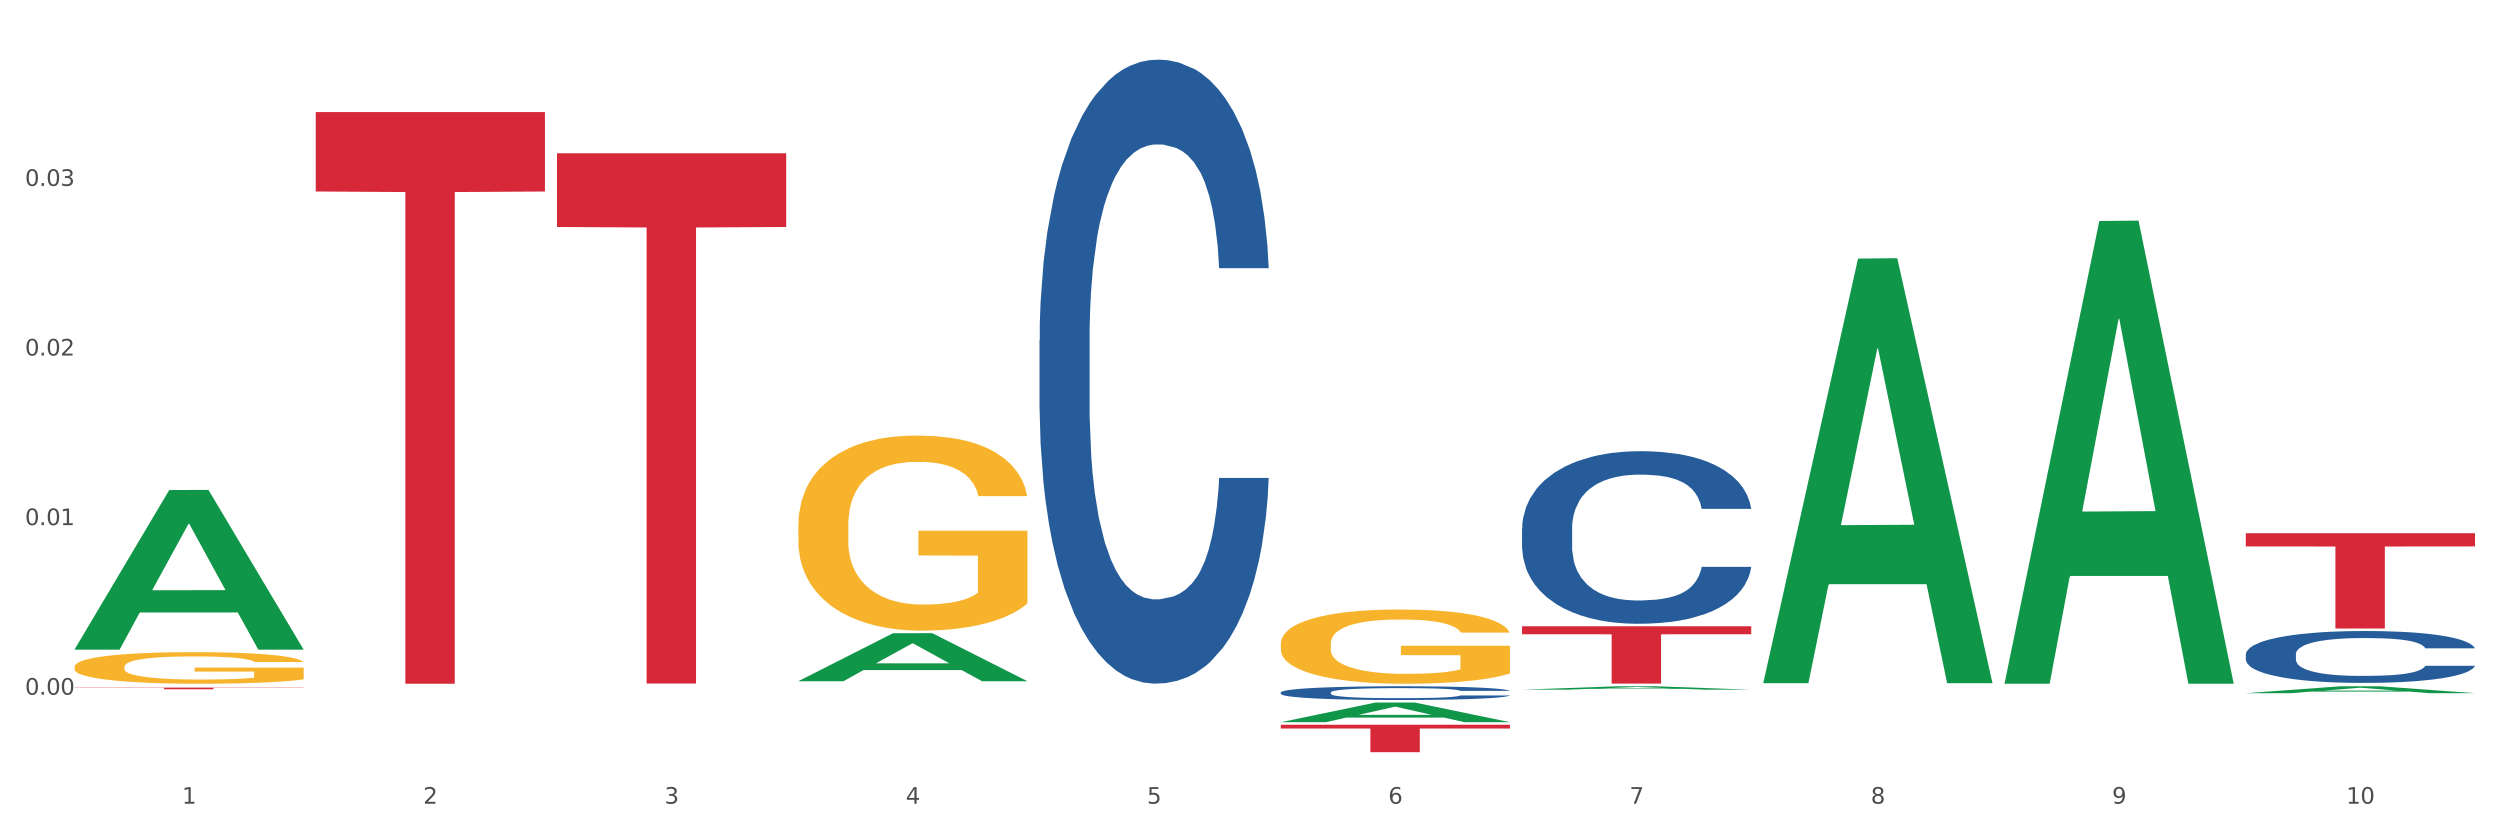 <?xml version="1.0" encoding="utf-8" standalone="no"?>
<!DOCTYPE svg PUBLIC "-//W3C//DTD SVG 1.1//EN"
  "http://www.w3.org/Graphics/SVG/1.1/DTD/svg11.dtd">
<svg xmlns:xlink="http://www.w3.org/1999/xlink" width="1080pt" height="360pt" viewBox="0 0 1080 360" xmlns="http://www.w3.org/2000/svg" version="1.1">
 <rect x="0" y="0" width="1080" height="360" fill="#333333" stroke="none"/>
 <defs>
  <style type="text/css">*{stroke-linejoin: round; stroke-linecap: butt}</style>
 </defs>
 <g id="figure_1">
  <g id="patch_1">
   <path d="M 0 360 
L 1080 360 
L 1080 0 
L 0 0 
z
" style="fill: #ffffff; stroke: #ffffff; stroke-linejoin: miter"/>
  </g>
  <g id="axes_1">
   <g id="matplotlib.axis_1">
    <g id="xtick_1">
     <g id="text_1">
      <!-- 1 -->
      <g style="fill: #4d4d4d" transform="translate(78.627 347.204) scale(0.096 -0.096)">
       <defs>
        <path id="DejaVuSans-31" d="M 794 531 
L 1825 531 
L 1825 4091 
L 703 3866 
L 703 4441 
L 1819 4666 
L 2450 4666 
L 2450 531 
L 3481 531 
L 3481 0 
L 794 0 
L 794 531 
z
" transform="scale(0.016)"/>
       </defs>
       <use xlink:href="#DejaVuSans-31"/>
      </g>
     </g>
    </g>
    <g id="xtick_2">
     <g id="text_2">
      <!-- 2 -->
      <g style="fill: #4d4d4d" transform="translate(182.851 347.204) scale(0.096 -0.096)">
       <defs>
        <path id="DejaVuSans-32" d="M 1228 531 
L 3431 531 
L 3431 0 
L 469 0 
L 469 531 
Q 828 903 1448 1529 
Q 2069 2156 2228 2338 
Q 2531 2678 2651 2914 
Q 2772 3150 2772 3378 
Q 2772 3750 2511 3984 
Q 2250 4219 1831 4219 
Q 1534 4219 1204 4116 
Q 875 4013 500 3803 
L 500 4441 
Q 881 4594 1212 4672 
Q 1544 4750 1819 4750 
Q 2544 4750 2975 4387 
Q 3406 4025 3406 3419 
Q 3406 3131 3298 2873 
Q 3191 2616 2906 2266 
Q 2828 2175 2409 1742 
Q 1991 1309 1228 531 
z
" transform="scale(0.016)"/>
       </defs>
       <use xlink:href="#DejaVuSans-32"/>
      </g>
     </g>
    </g>
    <g id="xtick_3">
     <g id="text_3">
      <!-- 3 -->
      <g style="fill: #4d4d4d" transform="translate(287.074 347.204) scale(0.096 -0.096)">
       <defs>
        <path id="DejaVuSans-33" d="M 2597 2516 
Q 3050 2419 3304 2112 
Q 3559 1806 3559 1356 
Q 3559 666 3084 287 
Q 2609 -91 1734 -91 
Q 1441 -91 1130 -33 
Q 819 25 488 141 
L 488 750 
Q 750 597 1062 519 
Q 1375 441 1716 441 
Q 2309 441 2620 675 
Q 2931 909 2931 1356 
Q 2931 1769 2642 2001 
Q 2353 2234 1838 2234 
L 1294 2234 
L 1294 2753 
L 1863 2753 
Q 2328 2753 2575 2939 
Q 2822 3125 2822 3475 
Q 2822 3834 2567 4026 
Q 2313 4219 1838 4219 
Q 1578 4219 1281 4162 
Q 984 4106 628 3988 
L 628 4550 
Q 988 4650 1302 4700 
Q 1616 4750 1894 4750 
Q 2613 4750 3031 4423 
Q 3450 4097 3450 3541 
Q 3450 3153 3228 2886 
Q 3006 2619 2597 2516 
z
" transform="scale(0.016)"/>
       </defs>
       <use xlink:href="#DejaVuSans-33"/>
      </g>
     </g>
    </g>
    <g id="xtick_4">
     <g id="text_4">
      <!-- 4 -->
      <g style="fill: #4d4d4d" transform="translate(391.298 347.204) scale(0.096 -0.096)">
       <defs>
        <path id="DejaVuSans-34" d="M 2419 4116 
L 825 1625 
L 2419 1625 
L 2419 4116 
z
M 2253 4666 
L 3047 4666 
L 3047 1625 
L 3713 1625 
L 3713 1100 
L 3047 1100 
L 3047 0 
L 2419 0 
L 2419 1100 
L 313 1100 
L 313 1709 
L 2253 4666 
z
" transform="scale(0.016)"/>
       </defs>
       <use xlink:href="#DejaVuSans-34"/>
      </g>
     </g>
    </g>
    <g id="xtick_5">
     <g id="text_5">
      <!-- 5 -->
      <g style="fill: #4d4d4d" transform="translate(495.522 347.204) scale(0.096 -0.096)">
       <defs>
        <path id="DejaVuSans-35" d="M 691 4666 
L 3169 4666 
L 3169 4134 
L 1269 4134 
L 1269 2991 
Q 1406 3038 1543 3061 
Q 1681 3084 1819 3084 
Q 2600 3084 3056 2656 
Q 3513 2228 3513 1497 
Q 3513 744 3044 326 
Q 2575 -91 1722 -91 
Q 1428 -91 1123 -41 
Q 819 9 494 109 
L 494 744 
Q 775 591 1075 516 
Q 1375 441 1709 441 
Q 2250 441 2565 725 
Q 2881 1009 2881 1497 
Q 2881 1984 2565 2268 
Q 2250 2553 1709 2553 
Q 1456 2553 1204 2497 
Q 953 2441 691 2322 
L 691 4666 
z
" transform="scale(0.016)"/>
       </defs>
       <use xlink:href="#DejaVuSans-35"/>
      </g>
     </g>
    </g>
    <g id="xtick_6">
     <g id="text_6">
      <!-- 6 -->
      <g style="fill: #4d4d4d" transform="translate(599.745 347.204) scale(0.096 -0.096)">
       <defs>
        <path id="DejaVuSans-36" d="M 2113 2584 
Q 1688 2584 1439 2293 
Q 1191 2003 1191 1497 
Q 1191 994 1439 701 
Q 1688 409 2113 409 
Q 2538 409 2786 701 
Q 3034 994 3034 1497 
Q 3034 2003 2786 2293 
Q 2538 2584 2113 2584 
z
M 3366 4563 
L 3366 3988 
Q 3128 4100 2886 4159 
Q 2644 4219 2406 4219 
Q 1781 4219 1451 3797 
Q 1122 3375 1075 2522 
Q 1259 2794 1537 2939 
Q 1816 3084 2150 3084 
Q 2853 3084 3261 2657 
Q 3669 2231 3669 1497 
Q 3669 778 3244 343 
Q 2819 -91 2113 -91 
Q 1303 -91 875 529 
Q 447 1150 447 2328 
Q 447 3434 972 4092 
Q 1497 4750 2381 4750 
Q 2619 4750 2861 4703 
Q 3103 4656 3366 4563 
z
" transform="scale(0.016)"/>
       </defs>
       <use xlink:href="#DejaVuSans-36"/>
      </g>
     </g>
    </g>
    <g id="xtick_7">
     <g id="text_7">
      <!-- 7 -->
      <g style="fill: #4d4d4d" transform="translate(703.969 347.204) scale(0.096 -0.096)">
       <defs>
        <path id="DejaVuSans-37" d="M 525 4666 
L 3525 4666 
L 3525 4397 
L 1831 0 
L 1172 0 
L 2766 4134 
L 525 4134 
L 525 4666 
z
" transform="scale(0.016)"/>
       </defs>
       <use xlink:href="#DejaVuSans-37"/>
      </g>
     </g>
    </g>
    <g id="xtick_8">
     <g id="text_8">
      <!-- 8 -->
      <g style="fill: #4d4d4d" transform="translate(808.193 347.204) scale(0.096 -0.096)">
       <defs>
        <path id="DejaVuSans-38" d="M 2034 2216 
Q 1584 2216 1326 1975 
Q 1069 1734 1069 1313 
Q 1069 891 1326 650 
Q 1584 409 2034 409 
Q 2484 409 2743 651 
Q 3003 894 3003 1313 
Q 3003 1734 2745 1975 
Q 2488 2216 2034 2216 
z
M 1403 2484 
Q 997 2584 770 2862 
Q 544 3141 544 3541 
Q 544 4100 942 4425 
Q 1341 4750 2034 4750 
Q 2731 4750 3128 4425 
Q 3525 4100 3525 3541 
Q 3525 3141 3298 2862 
Q 3072 2584 2669 2484 
Q 3125 2378 3379 2068 
Q 3634 1759 3634 1313 
Q 3634 634 3220 271 
Q 2806 -91 2034 -91 
Q 1263 -91 848 271 
Q 434 634 434 1313 
Q 434 1759 690 2068 
Q 947 2378 1403 2484 
z
M 1172 3481 
Q 1172 3119 1398 2916 
Q 1625 2713 2034 2713 
Q 2441 2713 2670 2916 
Q 2900 3119 2900 3481 
Q 2900 3844 2670 4047 
Q 2441 4250 2034 4250 
Q 1625 4250 1398 4047 
Q 1172 3844 1172 3481 
z
" transform="scale(0.016)"/>
       </defs>
       <use xlink:href="#DejaVuSans-38"/>
      </g>
     </g>
    </g>
    <g id="xtick_9">
     <g id="text_9">
      <!-- 9 -->
      <g style="fill: #4d4d4d" transform="translate(912.416 347.204) scale(0.096 -0.096)">
       <defs>
        <path id="DejaVuSans-39" d="M 703 97 
L 703 672 
Q 941 559 1184 500 
Q 1428 441 1663 441 
Q 2288 441 2617 861 
Q 2947 1281 2994 2138 
Q 2813 1869 2534 1725 
Q 2256 1581 1919 1581 
Q 1219 1581 811 2004 
Q 403 2428 403 3163 
Q 403 3881 828 4315 
Q 1253 4750 1959 4750 
Q 2769 4750 3195 4129 
Q 3622 3509 3622 2328 
Q 3622 1225 3098 567 
Q 2575 -91 1691 -91 
Q 1453 -91 1209 -44 
Q 966 3 703 97 
z
M 1959 2075 
Q 2384 2075 2632 2365 
Q 2881 2656 2881 3163 
Q 2881 3666 2632 3958 
Q 2384 4250 1959 4250 
Q 1534 4250 1286 3958 
Q 1038 3666 1038 3163 
Q 1038 2656 1286 2365 
Q 1534 2075 1959 2075 
z
" transform="scale(0.016)"/>
       </defs>
       <use xlink:href="#DejaVuSans-39"/>
      </g>
     </g>
    </g>
    <g id="xtick_10">
     <g id="text_10">
      <!-- 10 -->
      <g style="fill: #4d4d4d" transform="translate(1013.586 347.204) scale(0.096 -0.096)">
       <defs>
        <path id="DejaVuSans-30" d="M 2034 4250 
Q 1547 4250 1301 3770 
Q 1056 3291 1056 2328 
Q 1056 1369 1301 889 
Q 1547 409 2034 409 
Q 2525 409 2770 889 
Q 3016 1369 3016 2328 
Q 3016 3291 2770 3770 
Q 2525 4250 2034 4250 
z
M 2034 4750 
Q 2819 4750 3233 4129 
Q 3647 3509 3647 2328 
Q 3647 1150 3233 529 
Q 2819 -91 2034 -91 
Q 1250 -91 836 529 
Q 422 1150 422 2328 
Q 422 3509 836 4129 
Q 1250 4750 2034 4750 
z
" transform="scale(0.016)"/>
       </defs>
       <use xlink:href="#DejaVuSans-31"/>
       <use xlink:href="#DejaVuSans-30" transform="translate(63.623 0)"/>
      </g>
     </g>
    </g>
    <g id="xtick_11"/>
    <g id="xtick_12"/>
    <g id="xtick_13"/>
    <g id="xtick_14"/>
    <g id="xtick_15"/>
    <g id="xtick_16"/>
    <g id="xtick_17"/>
    <g id="xtick_18"/>
    <g id="xtick_19"/>
   </g>
   <g id="matplotlib.axis_2">
    <g id="ytick_1">
     <g id="text_11">
      <!-- 0.00 -->
      <g style="fill: #4d4d4d" transform="translate(10.8 300.116) scale(0.096 -0.096)">
       <defs>
        <path id="DejaVuSans-2e" d="M 684 794 
L 1344 794 
L 1344 0 
L 684 0 
L 684 794 
z
" transform="scale(0.016)"/>
       </defs>
       <use xlink:href="#DejaVuSans-30"/>
       <use xlink:href="#DejaVuSans-2e" transform="translate(63.623 0)"/>
       <use xlink:href="#DejaVuSans-30" transform="translate(95.41 0)"/>
       <use xlink:href="#DejaVuSans-30" transform="translate(159.033 0)"/>
      </g>
     </g>
    </g>
    <g id="ytick_2">
     <g id="text_12">
      <!-- 0.01 -->
      <g style="fill: #4d4d4d" transform="translate(10.8 226.849) scale(0.096 -0.096)">
       <use xlink:href="#DejaVuSans-30"/>
       <use xlink:href="#DejaVuSans-2e" transform="translate(63.623 0)"/>
       <use xlink:href="#DejaVuSans-30" transform="translate(95.41 0)"/>
       <use xlink:href="#DejaVuSans-31" transform="translate(159.033 0)"/>
      </g>
     </g>
    </g>
    <g id="ytick_3">
     <g id="text_13">
      <!-- 0.02 -->
      <g style="fill: #4d4d4d" transform="translate(10.8 153.581) scale(0.096 -0.096)">
       <use xlink:href="#DejaVuSans-30"/>
       <use xlink:href="#DejaVuSans-2e" transform="translate(63.623 0)"/>
       <use xlink:href="#DejaVuSans-30" transform="translate(95.41 0)"/>
       <use xlink:href="#DejaVuSans-32" transform="translate(159.033 0)"/>
      </g>
     </g>
    </g>
    <g id="ytick_4">
     <g id="text_14">
      <!-- 0.03 -->
      <g style="fill: #4d4d4d" transform="translate(10.8 80.314) scale(0.096 -0.096)">
       <use xlink:href="#DejaVuSans-30"/>
       <use xlink:href="#DejaVuSans-2e" transform="translate(63.623 0)"/>
       <use xlink:href="#DejaVuSans-30" transform="translate(95.41 0)"/>
       <use xlink:href="#DejaVuSans-33" transform="translate(159.033 0)"/>
      </g>
     </g>
    </g>
    <g id="ytick_5"/>
    <g id="ytick_6"/>
    <g id="ytick_7"/>
    <g id="ytick_8"/>
    <g id="ytick_9"/>
   </g>
   <g id="PolyCollection_1">
    <path d="M 32.175 280.521 
L 32.277 280.457 
L 73.107 211.698 
L 90.051 211.633 
L 131.187 280.651 
L 111.589 280.651 
L 102.709 264.579 
L 60.552 264.579 
L 60.246 264.839 
L 51.671 280.651 
L 32.175 280.651 
L 32.175 280.521 
L 65.86 254.988 
L 97.401 254.923 
L 81.783 226.344 
L 81.579 226.214 
L 81.375 226.409 
L 65.758 254.923 
L 65.86 254.988 
L 32.175 280.521 
z
" clip-path="url(#pd41e098450)" style="fill: #109648"/>
    <path d="M 136.399 48.412 
L 235.411 48.412 
L 235.411 82.732 
L 196.463 82.964 
L 196.463 295.377 
L 175.112 295.377 
L 175.112 82.964 
L 136.399 82.732 
L 136.399 48.644 
L 136.399 48.412 
z
" clip-path="url(#pd41e098450)" style="fill: #d62839"/>
    <path d="M 32.175 297.046 
L 131.187 297.046 
L 131.187 297.147 
L 92.239 297.147 
L 92.239 297.769 
L 70.888 297.769 
L 70.888 297.147 
L 32.175 297.147 
L 32.175 297.047 
L 32.175 297.046 
z
" clip-path="url(#pd41e098450)" style="fill: #d62839"/>
    <path d="M 657.517 270.555 
L 756.529 270.555 
L 756.529 273.996 
L 717.581 274.019 
L 717.581 295.315 
L 696.23 295.315 
L 696.23 274.019 
L 657.517 273.996 
L 657.517 270.579 
L 657.517 270.555 
z
" clip-path="url(#pd41e098450)" style="fill: #d62839"/>
    <path d="M 970.188 230.334 
L 1069.2 230.334 
L 1069.2 236.057 
L 1030.252 236.096 
L 1030.252 271.517 
L 1008.901 271.517 
L 1008.901 236.096 
L 970.188 236.057 
L 970.188 230.373 
L 970.188 230.334 
z
" clip-path="url(#pd41e098450)" style="fill: #d62839"/>
    <path d="M 449.069 146.887 
L 449.187 146.641 
L 449.187 139.748 
L 449.538 130.392 
L 450.825 113.159 
L 452.464 100.11 
L 455.272 84.846 
L 456.794 78.445 
L 458.783 71.306 
L 462.88 59.734 
L 467.561 49.887 
L 470.838 44.47 
L 473.296 41.024 
L 478.797 34.869 
L 481.957 32.161 
L 485.234 29.945 
L 488.042 28.468 
L 492.724 26.744 
L 496.469 26.006 
L 500.799 25.759 
L 504.427 26.006 
L 509.226 26.99 
L 516.248 29.945 
L 518.94 31.668 
L 522.568 34.623 
L 526.313 38.562 
L 529.356 42.501 
L 532.867 48.163 
L 536.495 55.549 
L 540.006 64.904 
L 542.464 73.521 
L 544.454 82.631 
L 546.209 93.709 
L 547.497 105.773 
L 548.082 115.867 
L 526.664 115.867 
L 526.079 106.758 
L 524.909 96.91 
L 523.738 90.263 
L 522.451 84.846 
L 520.461 78.691 
L 518.706 74.752 
L 515.78 70.075 
L 513.088 67.12 
L 510.864 65.397 
L 508.173 63.92 
L 502.438 62.443 
L 498.342 62.443 
L 495.767 62.935 
L 492.607 64.166 
L 489.915 65.889 
L 486.755 68.844 
L 484.297 72.044 
L 481.84 76.229 
L 480.435 79.184 
L 478.328 84.6 
L 476.924 89.032 
L 475.051 96.664 
L 473.998 102.08 
L 472.126 116.113 
L 471.306 126.453 
L 470.955 133.593 
L 470.721 141.471 
L 470.721 179.878 
L 471.423 197.111 
L 472.009 204.497 
L 472.945 212.868 
L 474.7 223.7 
L 477.275 234.287 
L 479.967 241.919 
L 482.191 246.596 
L 484.297 250.043 
L 486.404 252.751 
L 488.979 255.213 
L 491.085 256.69 
L 494.245 258.167 
L 497.991 258.906 
L 500.916 258.906 
L 506.885 257.675 
L 509.577 256.444 
L 512.152 254.721 
L 514.961 252.013 
L 517.184 249.058 
L 518.472 246.843 
L 520.578 242.165 
L 522.217 237.241 
L 523.621 231.578 
L 524.558 226.655 
L 525.611 219.269 
L 526.43 210.898 
L 526.664 206.467 
L 548.082 206.467 
L 547.614 215.33 
L 546.795 223.946 
L 545.156 235.518 
L 543.869 242.165 
L 541.879 250.289 
L 539.772 257.183 
L 536.846 264.815 
L 534.155 270.477 
L 531.346 275.401 
L 528.303 279.833 
L 522.802 285.988 
L 520.813 287.711 
L 516.599 290.665 
L 513.322 292.389 
L 508.524 294.112 
L 503.608 295.097 
L 498.459 295.343 
L 493.894 294.851 
L 488.862 293.373 
L 485.702 291.896 
L 482.191 289.68 
L 478.094 286.234 
L 474.232 282.048 
L 470.604 277.125 
L 467.21 271.462 
L 464.05 265.061 
L 459.954 254.475 
L 456.911 244.134 
L 454.687 234.533 
L 453.166 226.408 
L 451.644 216.068 
L 450.825 208.929 
L 449.538 191.695 
L 449.069 175.692 
L 449.069 146.887 
z
" clip-path="url(#pd41e098450)" style="fill: #255c99"/>
    <path d="M 553.293 299.135 
L 553.41 299.13 
L 553.41 298.978 
L 553.761 298.772 
L 555.049 298.393 
L 556.687 298.105 
L 559.496 297.769 
L 561.017 297.628 
L 563.007 297.471 
L 567.103 297.216 
L 571.785 297 
L 575.062 296.88 
L 577.52 296.805 
L 583.02 296.669 
L 586.18 296.609 
L 589.457 296.561 
L 592.266 296.528 
L 596.948 296.49 
L 600.693 296.474 
L 605.023 296.469 
L 608.651 296.474 
L 613.45 296.496 
L 620.472 296.561 
L 623.164 296.599 
L 626.792 296.664 
L 630.537 296.75 
L 633.58 296.837 
L 637.091 296.962 
L 640.719 297.124 
L 644.23 297.33 
L 646.688 297.52 
L 648.677 297.72 
L 650.433 297.964 
L 651.72 298.23 
L 652.306 298.452 
L 630.888 298.452 
L 630.303 298.252 
L 629.132 298.035 
L 627.962 297.889 
L 626.675 297.769 
L 624.685 297.634 
L 622.929 297.547 
L 620.004 297.444 
L 617.312 297.379 
L 615.088 297.341 
L 612.396 297.309 
L 606.661 297.276 
L 602.565 297.276 
L 599.99 297.287 
L 596.83 297.314 
L 594.139 297.352 
L 590.979 297.417 
L 588.521 297.487 
L 586.063 297.58 
L 584.659 297.645 
L 582.552 297.764 
L 581.148 297.861 
L 579.275 298.029 
L 578.222 298.149 
L 576.349 298.458 
L 575.53 298.685 
L 575.179 298.842 
L 574.945 299.016 
L 574.945 299.861 
L 575.647 300.241 
L 576.232 300.403 
L 577.168 300.588 
L 578.924 300.826 
L 581.499 301.059 
L 584.191 301.227 
L 586.414 301.33 
L 588.521 301.406 
L 590.628 301.466 
L 593.202 301.52 
L 595.309 301.552 
L 598.469 301.585 
L 602.214 301.601 
L 605.14 301.601 
L 611.109 301.574 
L 613.801 301.547 
L 616.375 301.509 
L 619.184 301.449 
L 621.408 301.384 
L 622.695 301.336 
L 624.802 301.233 
L 626.441 301.124 
L 627.845 300.999 
L 628.781 300.891 
L 629.835 300.728 
L 630.654 300.544 
L 630.888 300.447 
L 652.306 300.447 
L 651.837 300.642 
L 651.018 300.831 
L 649.38 301.086 
L 648.092 301.233 
L 646.103 301.411 
L 643.996 301.563 
L 641.07 301.731 
L 638.378 301.856 
L 635.569 301.964 
L 632.526 302.062 
L 627.026 302.197 
L 625.036 302.235 
L 620.823 302.3 
L 617.546 302.338 
L 612.747 302.376 
L 607.832 302.398 
L 602.682 302.403 
L 598.118 302.392 
L 593.085 302.36 
L 589.925 302.327 
L 586.414 302.279 
L 582.318 302.203 
L 578.456 302.111 
L 574.828 302.002 
L 571.434 301.877 
L 568.274 301.737 
L 564.177 301.504 
L 561.135 301.276 
L 558.911 301.065 
L 557.389 300.886 
L 555.868 300.658 
L 555.049 300.501 
L 553.761 300.121 
L 553.293 299.769 
L 553.293 299.135 
z
" clip-path="url(#pd41e098450)" style="fill: #255c99"/>
    <path d="M 657.517 228.414 
L 657.634 228.346 
L 657.634 226.439 
L 657.985 223.852 
L 659.272 219.085 
L 660.911 215.477 
L 663.72 211.255 
L 665.241 209.485 
L 667.231 207.51 
L 671.327 204.31 
L 676.008 201.586 
L 679.285 200.088 
L 681.743 199.135 
L 687.244 197.433 
L 690.404 196.684 
L 693.681 196.071 
L 696.49 195.662 
L 701.171 195.186 
L 704.916 194.981 
L 709.247 194.913 
L 712.875 194.981 
L 717.673 195.254 
L 724.695 196.071 
L 727.387 196.547 
L 731.015 197.365 
L 734.76 198.454 
L 737.803 199.543 
L 741.314 201.11 
L 744.943 203.152 
L 748.454 205.74 
L 750.911 208.123 
L 752.901 210.642 
L 754.657 213.706 
L 755.944 217.043 
L 756.529 219.834 
L 735.112 219.834 
L 734.526 217.315 
L 733.356 214.592 
L 732.186 212.753 
L 730.898 211.255 
L 728.909 209.553 
L 727.153 208.463 
L 724.227 207.17 
L 721.535 206.353 
L 719.312 205.876 
L 716.62 205.467 
L 710.885 205.059 
L 706.789 205.059 
L 704.214 205.195 
L 701.054 205.535 
L 698.362 206.012 
L 695.202 206.829 
L 692.745 207.714 
L 690.287 208.872 
L 688.882 209.689 
L 686.776 211.187 
L 685.371 212.413 
L 683.499 214.523 
L 682.445 216.021 
L 680.573 219.903 
L 679.754 222.762 
L 679.402 224.737 
L 679.168 226.916 
L 679.168 237.538 
L 679.871 242.304 
L 680.456 244.347 
L 681.392 246.662 
L 683.148 249.658 
L 685.722 252.586 
L 688.414 254.697 
L 690.638 255.991 
L 692.745 256.944 
L 694.851 257.693 
L 697.426 258.374 
L 699.533 258.782 
L 702.693 259.191 
L 706.438 259.395 
L 709.364 259.395 
L 715.332 259.055 
L 718.024 258.714 
L 720.599 258.238 
L 723.408 257.489 
L 725.632 256.672 
L 726.919 256.059 
L 729.026 254.765 
L 730.664 253.403 
L 732.069 251.837 
L 733.005 250.475 
L 734.058 248.433 
L 734.877 246.117 
L 735.112 244.892 
L 756.529 244.892 
L 756.061 247.343 
L 755.242 249.726 
L 753.603 252.927 
L 752.316 254.765 
L 750.326 257.012 
L 748.22 258.919 
L 745.294 261.029 
L 742.602 262.595 
L 739.793 263.957 
L 736.75 265.183 
L 731.249 266.885 
L 729.26 267.362 
L 725.046 268.179 
L 721.769 268.656 
L 716.971 269.132 
L 712.055 269.404 
L 706.906 269.473 
L 702.341 269.336 
L 697.309 268.928 
L 694.149 268.519 
L 690.638 267.907 
L 686.542 266.953 
L 682.679 265.796 
L 679.051 264.434 
L 675.657 262.868 
L 672.497 261.097 
L 668.401 258.17 
L 665.358 255.31 
L 663.134 252.654 
L 661.613 250.407 
L 660.091 247.547 
L 659.272 245.573 
L 657.985 240.806 
L 657.517 236.381 
L 657.517 228.414 
z
" clip-path="url(#pd41e098450)" style="fill: #255c99"/>
    <path d="M 970.188 282.671 
L 970.305 282.651 
L 970.305 282.078 
L 970.656 281.3 
L 971.943 279.867 
L 973.582 278.782 
L 976.39 277.513 
L 977.912 276.981 
L 979.902 276.387 
L 983.998 275.425 
L 988.679 274.606 
L 991.956 274.156 
L 994.414 273.869 
L 999.915 273.357 
L 1003.075 273.132 
L 1006.352 272.948 
L 1009.161 272.825 
L 1013.842 272.682 
L 1017.587 272.62 
L 1021.917 272.6 
L 1025.546 272.62 
L 1030.344 272.702 
L 1037.366 272.948 
L 1040.058 273.091 
L 1043.686 273.337 
L 1047.431 273.664 
L 1050.474 273.992 
L 1053.985 274.463 
L 1057.613 275.077 
L 1061.125 275.855 
L 1063.582 276.571 
L 1065.572 277.329 
L 1067.327 278.25 
L 1068.615 279.253 
L 1069.2 280.092 
L 1047.782 280.092 
L 1047.197 279.335 
L 1046.027 278.516 
L 1044.857 277.963 
L 1043.569 277.513 
L 1041.58 277.001 
L 1039.824 276.673 
L 1036.898 276.285 
L 1034.206 276.039 
L 1031.983 275.896 
L 1029.291 275.773 
L 1023.556 275.65 
L 1019.46 275.65 
L 1016.885 275.691 
L 1013.725 275.793 
L 1011.033 275.937 
L 1007.873 276.182 
L 1005.415 276.448 
L 1002.958 276.796 
L 1001.553 277.042 
L 999.447 277.492 
L 998.042 277.861 
L 996.17 278.495 
L 995.116 278.946 
L 993.244 280.113 
L 992.424 280.972 
L 992.073 281.566 
L 991.839 282.221 
L 991.839 285.415 
L 992.541 286.847 
L 993.127 287.462 
L 994.063 288.158 
L 995.818 289.058 
L 998.393 289.939 
L 1001.085 290.573 
L 1003.309 290.962 
L 1005.415 291.249 
L 1007.522 291.474 
L 1010.097 291.679 
L 1012.203 291.801 
L 1015.363 291.924 
L 1019.109 291.986 
L 1022.035 291.986 
L 1028.003 291.883 
L 1030.695 291.781 
L 1033.27 291.638 
L 1036.079 291.412 
L 1038.303 291.167 
L 1039.59 290.983 
L 1041.697 290.594 
L 1043.335 290.184 
L 1044.739 289.713 
L 1045.676 289.304 
L 1046.729 288.69 
L 1047.548 287.994 
L 1047.782 287.625 
L 1069.2 287.625 
L 1068.732 288.362 
L 1067.913 289.079 
L 1066.274 290.041 
L 1064.987 290.594 
L 1062.997 291.269 
L 1060.89 291.842 
L 1057.965 292.477 
L 1055.273 292.948 
L 1052.464 293.357 
L 1049.421 293.726 
L 1043.92 294.237 
L 1041.931 294.381 
L 1037.717 294.626 
L 1034.44 294.77 
L 1029.642 294.913 
L 1024.726 294.995 
L 1019.577 295.015 
L 1015.012 294.974 
L 1009.98 294.852 
L 1006.82 294.729 
L 1003.309 294.544 
L 999.212 294.258 
L 995.35 293.91 
L 991.722 293.5 
L 988.328 293.03 
L 985.168 292.497 
L 981.072 291.617 
L 978.029 290.757 
L 975.805 289.959 
L 974.284 289.283 
L 972.762 288.424 
L 971.943 287.83 
L 970.656 286.397 
L 970.188 285.067 
L 970.188 282.671 
z
" clip-path="url(#pd41e098450)" style="fill: #255c99"/>
    <path d="M 32.175 288.042 
L 32.292 288.03 
L 32.292 287.581 
L 32.526 287.195 
L 33.695 286.26 
L 35.448 285.487 
L 36.734 285.075 
L 38.02 284.739 
L 39.54 284.402 
L 41.41 284.053 
L 44.8 283.542 
L 46.904 283.28 
L 49.476 283.006 
L 54.152 282.607 
L 57.542 282.382 
L 61.049 282.195 
L 66.777 281.971 
L 70.517 281.871 
L 74.492 281.796 
L 79.285 281.746 
L 82.909 281.734 
L 90.858 281.771 
L 97.638 281.883 
L 100.911 281.971 
L 105.119 282.12 
L 107.34 282.22 
L 110.964 282.42 
L 114.705 282.681 
L 117.277 282.906 
L 121.134 283.33 
L 124.057 283.754 
L 126.745 284.277 
L 128.148 284.639 
L 129.2 284.975 
L 130.135 285.362 
L 131.071 285.973 
L 110.029 285.973 
L 109.211 285.536 
L 107.925 285.125 
L 106.054 284.726 
L 104.418 284.477 
L 101.612 284.165 
L 99.041 283.966 
L 96.352 283.816 
L 93.079 283.691 
L 90.507 283.629 
L 86.883 283.579 
L 79.752 283.592 
L 74.96 283.691 
L 71.686 283.816 
L 69.582 283.928 
L 67.712 284.053 
L 65.608 284.227 
L 63.153 284.489 
L 61.399 284.726 
L 59.646 285.025 
L 58.243 285.324 
L 56.957 285.674 
L 55.905 286.048 
L 55.087 286.434 
L 54.386 286.908 
L 53.801 287.693 
L 53.801 289.401 
L 54.035 289.788 
L 54.619 290.299 
L 55.321 290.685 
L 56.49 291.147 
L 57.542 291.458 
L 59.529 291.907 
L 61.75 292.281 
L 63.504 292.518 
L 65.257 292.718 
L 68.296 292.992 
L 71.686 293.216 
L 74.609 293.353 
L 78.583 293.478 
L 81.272 293.528 
L 83.61 293.553 
L 89.338 293.553 
L 93.429 293.516 
L 97.988 293.428 
L 101.495 293.316 
L 104.418 293.179 
L 107.691 292.955 
L 109.795 292.743 
L 109.795 290.137 
L 84.078 290.124 
L 84.078 288.391 
L 131.187 288.391 
L 131.187 293.478 
L 129.2 293.74 
L 126.979 293.977 
L 124.641 294.189 
L 121.134 294.451 
L 116.926 294.7 
L 113.185 294.875 
L 109.211 295.024 
L 104.535 295.161 
L 98.456 295.286 
L 94.715 295.336 
L 90.039 295.373 
L 84.545 295.386 
L 79.752 295.361 
L 75.076 295.298 
L 70.167 295.186 
L 65.374 295.024 
L 61.75 294.862 
L 58.126 294.663 
L 54.269 294.401 
L 51.229 294.151 
L 48.891 293.927 
L 46.32 293.64 
L 43.514 293.266 
L 41.41 292.93 
L 39.54 292.581 
L 37.552 292.132 
L 36.15 291.745 
L 34.747 291.259 
L 33.928 290.897 
L 32.993 290.336 
L 32.292 289.551 
L 32.175 288.042 
z
" clip-path="url(#pd41e098450)" style="fill: #f7b32b"/>
    <path d="M 240.622 66.222 
L 339.635 66.222 
L 339.635 98.056 
L 300.687 98.271 
L 300.687 295.299 
L 279.336 295.299 
L 279.336 98.271 
L 240.622 98.056 
L 240.622 66.437 
L 240.622 66.222 
z
" clip-path="url(#pd41e098450)" style="fill: #d62839"/>
    <path d="M 553.293 278.135 
L 553.41 278.106 
L 553.41 277.052 
L 553.644 276.144 
L 554.813 273.947 
L 556.566 272.132 
L 557.852 271.165 
L 559.138 270.374 
L 560.658 269.584 
L 562.528 268.764 
L 565.918 267.563 
L 568.022 266.948 
L 570.594 266.303 
L 575.27 265.366 
L 578.66 264.839 
L 582.167 264.4 
L 587.895 263.873 
L 591.636 263.638 
L 595.61 263.463 
L 600.403 263.345 
L 604.027 263.316 
L 611.976 263.404 
L 618.756 263.668 
L 622.029 263.873 
L 626.237 264.224 
L 628.458 264.458 
L 632.082 264.927 
L 635.823 265.542 
L 638.395 266.069 
L 642.252 267.065 
L 645.175 268.061 
L 647.863 269.291 
L 649.266 270.14 
L 650.318 270.931 
L 651.253 271.839 
L 652.189 273.274 
L 631.147 273.274 
L 630.329 272.249 
L 629.043 271.282 
L 627.173 270.345 
L 625.536 269.759 
L 622.73 269.027 
L 620.159 268.559 
L 617.47 268.207 
L 614.197 267.914 
L 611.625 267.768 
L 608.001 267.651 
L 600.87 267.68 
L 596.078 267.914 
L 592.805 268.207 
L 590.7 268.471 
L 588.83 268.764 
L 586.726 269.174 
L 584.271 269.789 
L 582.518 270.345 
L 580.764 271.048 
L 579.361 271.751 
L 578.075 272.571 
L 577.023 273.45 
L 576.205 274.357 
L 575.504 275.47 
L 574.919 277.315 
L 574.919 281.328 
L 575.153 282.236 
L 575.737 283.436 
L 576.439 284.344 
L 577.608 285.428 
L 578.66 286.16 
L 580.647 287.215 
L 582.868 288.093 
L 584.622 288.65 
L 586.375 289.118 
L 589.415 289.763 
L 592.805 290.29 
L 595.727 290.612 
L 599.702 290.905 
L 602.39 291.022 
L 604.728 291.08 
L 610.456 291.08 
L 614.548 290.993 
L 619.107 290.788 
L 622.613 290.524 
L 625.536 290.202 
L 628.809 289.675 
L 630.913 289.177 
L 630.913 283.056 
L 605.196 283.026 
L 605.196 278.956 
L 652.306 278.956 
L 652.306 290.905 
L 650.318 291.52 
L 648.097 292.076 
L 645.759 292.574 
L 642.252 293.189 
L 638.044 293.775 
L 634.303 294.185 
L 630.329 294.536 
L 625.653 294.859 
L 619.574 295.151 
L 615.833 295.269 
L 611.158 295.356 
L 605.663 295.386 
L 600.87 295.327 
L 596.195 295.181 
L 591.285 294.917 
L 586.492 294.536 
L 582.868 294.156 
L 579.244 293.687 
L 575.387 293.072 
L 572.347 292.486 
L 570.009 291.959 
L 567.438 291.285 
L 564.632 290.407 
L 562.528 289.616 
L 560.658 288.796 
L 558.67 287.742 
L 557.268 286.834 
L 555.865 285.692 
L 555.047 284.842 
L 554.111 283.524 
L 553.41 281.679 
L 553.293 278.135 
z
" clip-path="url(#pd41e098450)" style="fill: #f7b32b"/>
    <path d="M 344.846 227.109 
L 344.963 227.032 
L 344.963 224.261 
L 345.197 221.876 
L 346.366 216.104 
L 348.119 211.332 
L 349.405 208.792 
L 350.691 206.714 
L 352.21 204.636 
L 354.081 202.482 
L 357.471 199.326 
L 359.575 197.71 
L 362.147 196.017 
L 366.823 193.554 
L 370.213 192.169 
L 373.72 191.014 
L 379.448 189.629 
L 383.188 189.013 
L 387.163 188.552 
L 391.956 188.244 
L 395.579 188.167 
L 403.529 188.398 
L 410.309 189.09 
L 413.582 189.629 
L 417.79 190.553 
L 420.011 191.168 
L 423.635 192.4 
L 427.376 194.016 
L 429.947 195.401 
L 433.805 198.018 
L 436.728 200.634 
L 439.416 203.867 
L 440.819 206.099 
L 441.871 208.177 
L 442.806 210.562 
L 443.741 214.333 
L 422.7 214.333 
L 421.882 211.64 
L 420.596 209.1 
L 418.725 206.637 
L 417.089 205.098 
L 414.283 203.174 
L 411.711 201.943 
L 409.023 201.019 
L 405.75 200.25 
L 403.178 199.865 
L 399.554 199.557 
L 392.423 199.634 
L 387.63 200.25 
L 384.357 201.019 
L 382.253 201.712 
L 380.383 202.482 
L 378.279 203.559 
L 375.824 205.175 
L 374.07 206.637 
L 372.317 208.484 
L 370.914 210.331 
L 369.628 212.486 
L 368.576 214.795 
L 367.758 217.181 
L 367.056 220.105 
L 366.472 224.954 
L 366.472 235.498 
L 366.706 237.883 
L 367.29 241.039 
L 367.992 243.424 
L 369.161 246.272 
L 370.213 248.196 
L 372.2 250.967 
L 374.421 253.275 
L 376.174 254.738 
L 377.928 255.969 
L 380.967 257.662 
L 384.357 259.047 
L 387.28 259.894 
L 391.254 260.664 
L 393.943 260.971 
L 396.281 261.125 
L 402.009 261.125 
L 406.1 260.894 
L 410.659 260.356 
L 414.166 259.663 
L 417.089 258.817 
L 420.362 257.431 
L 422.466 256.123 
L 422.466 240.038 
L 396.748 239.961 
L 396.748 229.264 
L 443.858 229.264 
L 443.858 260.664 
L 441.871 262.28 
L 439.65 263.742 
L 437.312 265.05 
L 433.805 266.666 
L 429.597 268.206 
L 425.856 269.283 
L 421.882 270.207 
L 417.206 271.053 
L 411.127 271.823 
L 407.386 272.131 
L 402.71 272.362 
L 397.216 272.439 
L 392.423 272.285 
L 387.747 271.9 
L 382.838 271.207 
L 378.045 270.207 
L 374.421 269.206 
L 370.797 267.975 
L 366.94 266.359 
L 363.9 264.819 
L 361.562 263.434 
L 358.99 261.664 
L 356.185 259.355 
L 354.081 257.277 
L 352.21 255.122 
L 350.223 252.352 
L 348.82 249.966 
L 347.418 246.965 
L 346.599 244.733 
L 345.664 241.27 
L 344.963 236.421 
L 344.846 227.109 
z
" clip-path="url(#pd41e098450)" style="fill: #f7b32b"/>
    <path d="M 553.293 313.076 
L 652.306 313.076 
L 652.306 314.726 
L 613.358 314.737 
L 613.358 324.95 
L 592.006 324.95 
L 592.006 314.737 
L 553.293 314.726 
L 553.293 313.087 
L 553.293 313.076 
z
" clip-path="url(#pd41e098450)" style="fill: #d62839"/>
    <path d="M 344.846 294.254 
L 344.948 294.235 
L 385.778 273.541 
L 402.722 273.521 
L 443.858 294.293 
L 424.26 294.293 
L 415.379 289.456 
L 373.223 289.456 
L 372.916 289.534 
L 364.342 294.293 
L 344.846 294.293 
L 344.846 294.254 
L 378.53 286.57 
L 410.072 286.55 
L 394.454 277.949 
L 394.25 277.91 
L 394.046 277.968 
L 378.428 286.55 
L 378.53 286.57 
L 344.846 294.254 
z
" clip-path="url(#pd41e098450)" style="fill: #109648"/>
    <path d="M 553.293 311.977 
L 553.395 311.969 
L 594.225 303.494 
L 611.169 303.486 
L 652.306 311.993 
L 632.707 311.993 
L 623.827 310.012 
L 581.67 310.012 
L 581.364 310.044 
L 572.789 311.993 
L 553.293 311.993 
L 553.293 311.977 
L 586.978 308.83 
L 618.519 308.822 
L 602.901 305.299 
L 602.697 305.283 
L 602.493 305.307 
L 586.876 308.822 
L 586.978 308.83 
L 553.293 311.977 
z
" clip-path="url(#pd41e098450)" style="fill: #109648"/>
    <path d="M 657.517 297.946 
L 657.619 297.945 
L 698.449 296.47 
L 715.393 296.469 
L 756.529 297.949 
L 736.931 297.949 
L 728.05 297.604 
L 685.893 297.604 
L 685.587 297.61 
L 677.013 297.949 
L 657.517 297.949 
L 657.517 297.946 
L 691.201 297.398 
L 722.742 297.397 
L 707.125 296.784 
L 706.921 296.781 
L 706.717 296.785 
L 691.099 297.397 
L 691.201 297.398 
L 657.517 297.946 
z
" clip-path="url(#pd41e098450)" style="fill: #109648"/>
    <path d="M 761.74 294.787 
L 761.842 294.614 
L 802.672 111.709 
L 819.617 111.536 
L 860.753 295.131 
L 841.154 295.131 
L 832.274 252.379 
L 790.117 252.379 
L 789.811 253.068 
L 781.237 295.131 
L 761.74 295.131 
L 761.74 294.787 
L 795.425 226.865 
L 826.966 226.693 
L 811.349 150.669 
L 811.144 150.324 
L 810.94 150.841 
L 795.323 226.693 
L 795.425 226.865 
L 761.74 294.787 
z
" clip-path="url(#pd41e098450)" style="fill: #109648"/>
    <path d="M 865.964 295.01 
L 866.066 294.822 
L 906.896 95.483 
L 923.84 95.295 
L 964.976 295.386 
L 945.378 295.386 
L 936.498 248.792 
L 894.341 248.792 
L 894.034 249.543 
L 885.46 295.386 
L 865.964 295.386 
L 865.964 295.01 
L 899.649 220.986 
L 931.19 220.798 
L 915.572 137.944 
L 915.368 137.568 
L 915.164 138.132 
L 899.547 220.798 
L 899.649 220.986 
L 865.964 295.01 
z
" clip-path="url(#pd41e098450)" style="fill: #109648"/>
    <path d="M 970.188 299.451 
L 970.29 299.448 
L 1011.12 296.471 
L 1028.064 296.469 
L 1069.2 299.457 
L 1049.602 299.457 
L 1040.721 298.761 
L 998.564 298.761 
L 998.258 298.772 
L 989.684 299.457 
L 970.188 299.457 
L 970.188 299.451 
L 1003.872 298.346 
L 1035.413 298.343 
L 1019.796 297.105 
L 1019.592 297.1 
L 1019.388 297.108 
L 1003.77 298.343 
L 1003.872 298.346 
L 970.188 299.451 
z
" clip-path="url(#pd41e098450)" style="fill: #109648"/>
   </g>
  </g>
 </g>
 <defs>
  <clipPath id="pd41e098450">
   <rect x="32.175" y="10.8" width="1037.025" height="329.109"/>
  </clipPath>
 </defs>
</svg>
